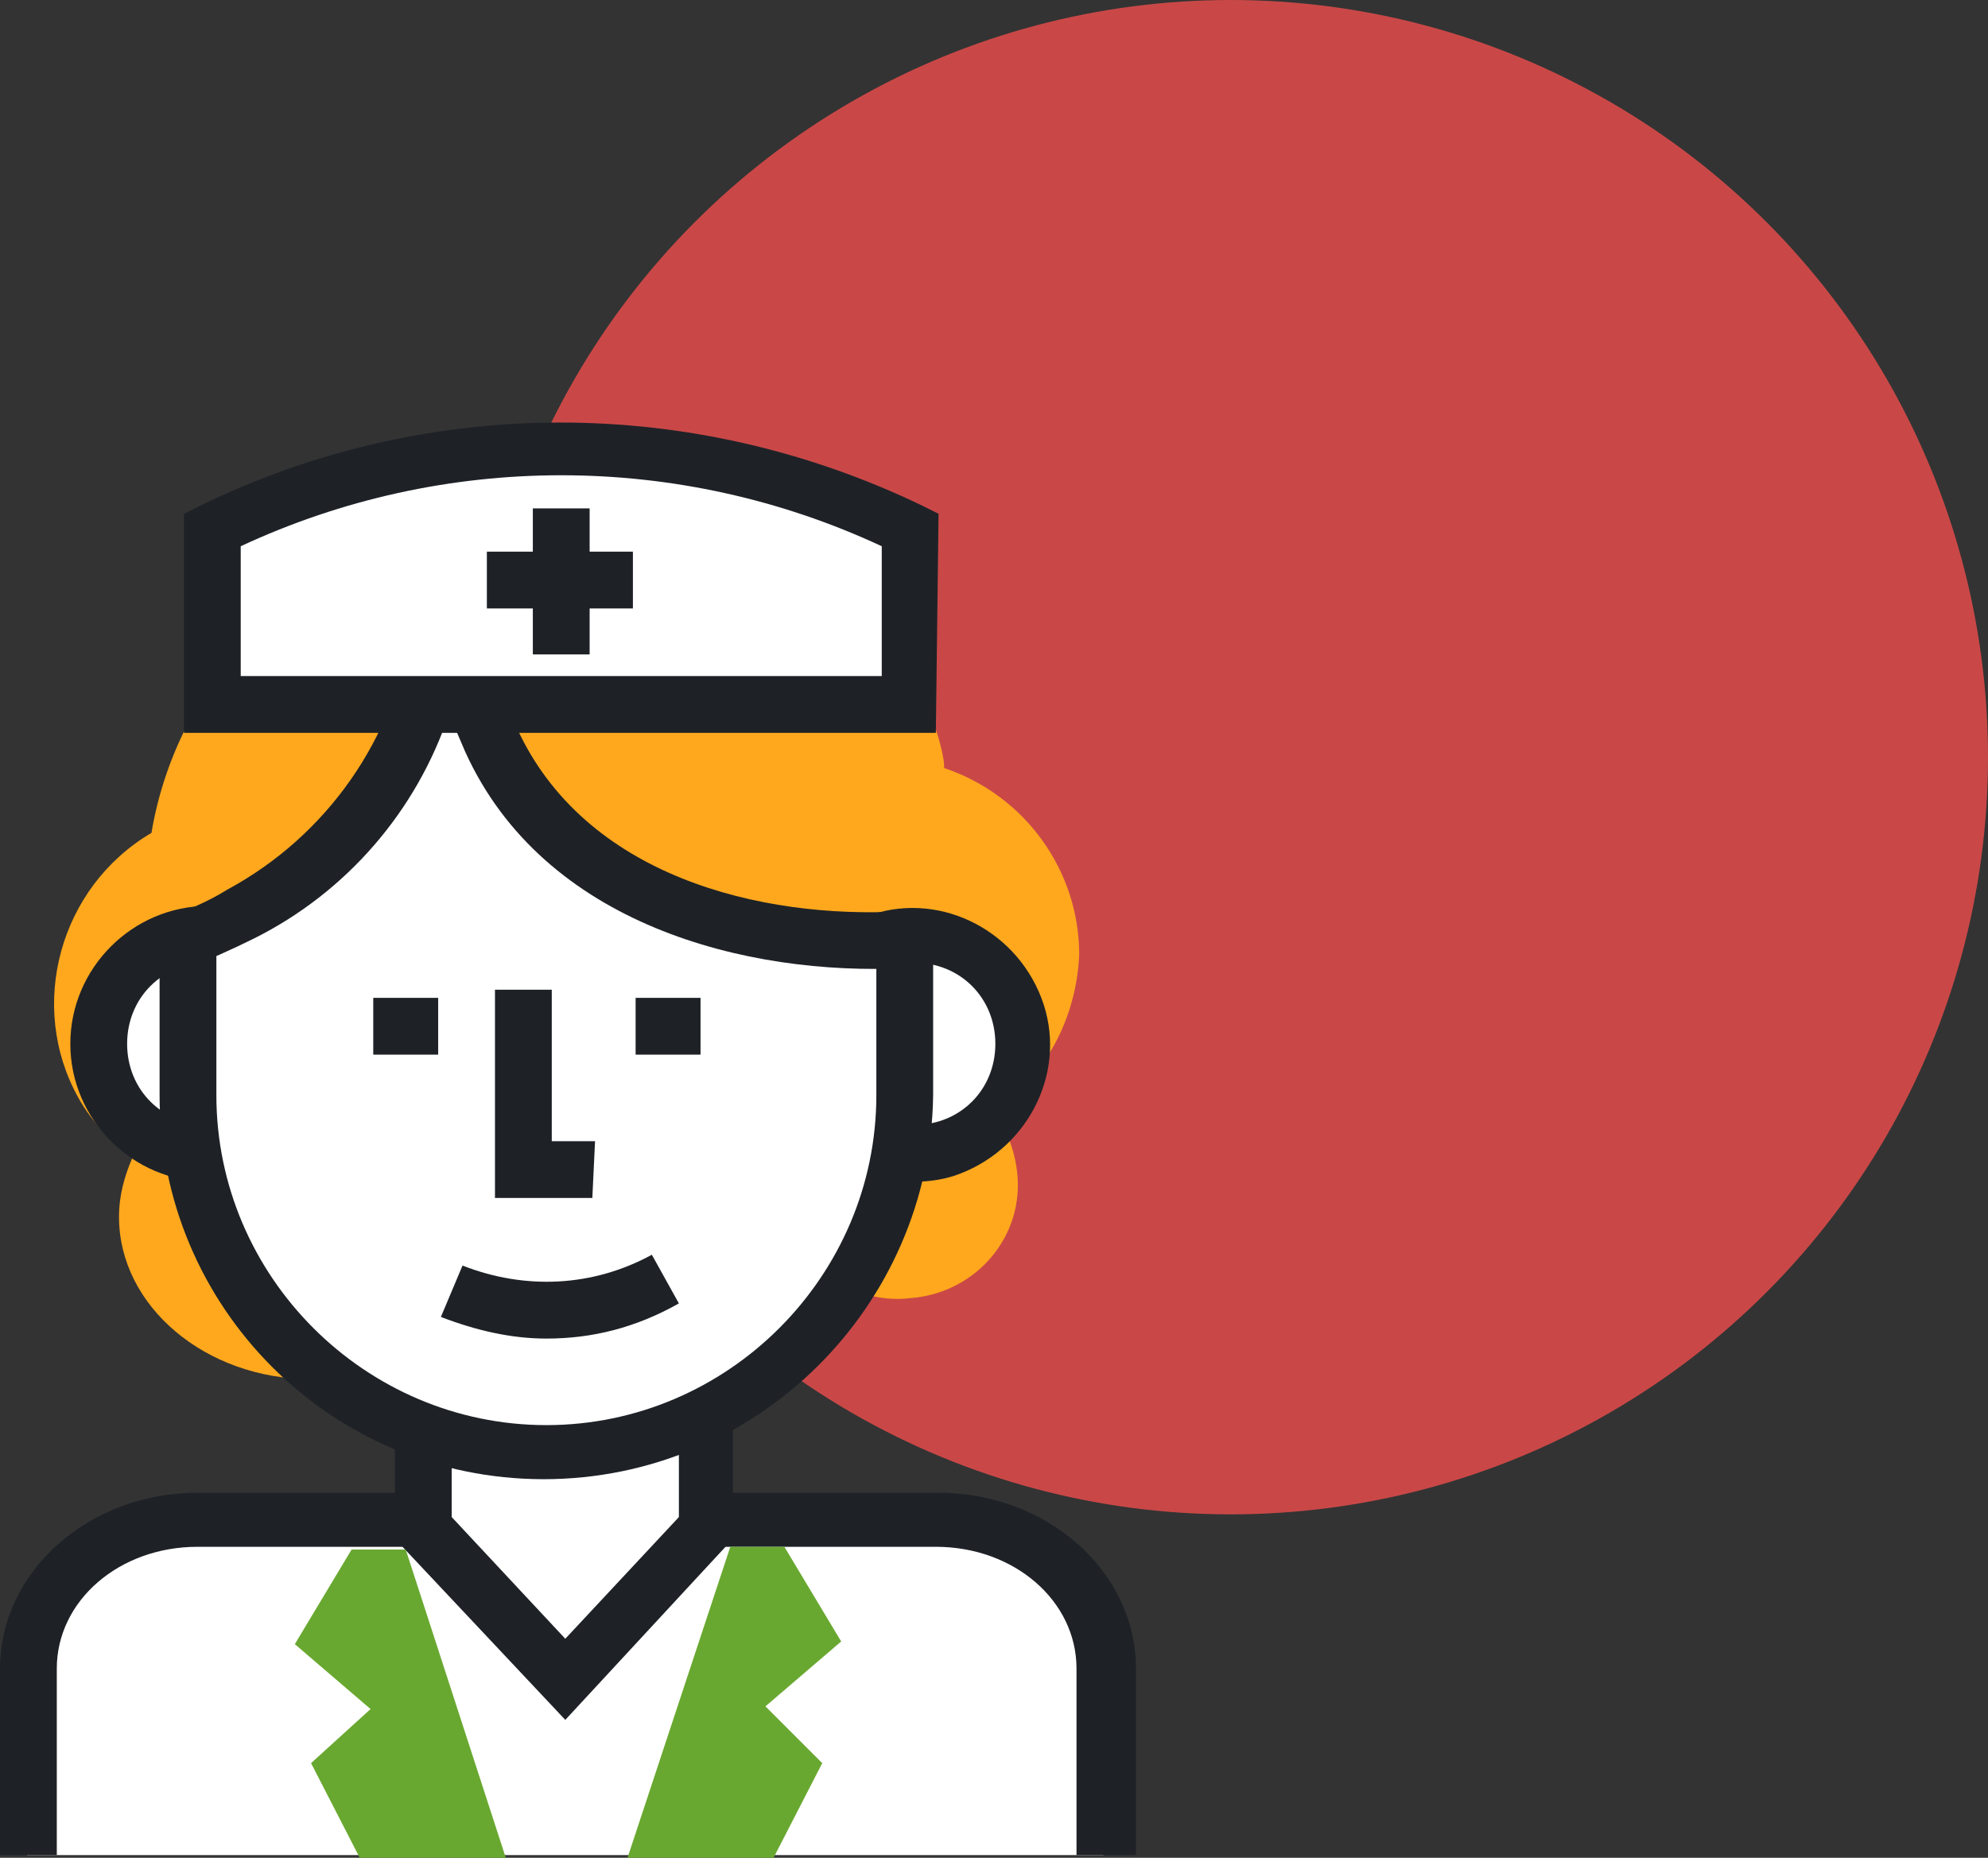 <?xml version="1.0" encoding="utf-8"?>
<!-- Generator: Adobe Illustrator 28.0.0, SVG Export Plug-In . SVG Version: 6.00 Build 0)  -->
<svg version="1.1" id="Layer_1" xmlns="http://www.w3.org/2000/svg" xmlns:xlink="http://www.w3.org/1999/xlink" x="0px" y="0px"
	 width="73.5" height="68.7" viewBox="0 0 73.5 68.7" style="enable-background:new 0 0 73.5 68.7;" xml:space="preserve">
<rect x="0" y="0" width="73.5" height="68.7" fill="#333333" stroke="none"/>
<style type="text/css">
	.st0{fill:#C94847;}
	.st1{clip-path:url(#SVGID_00000057835412914621092770000003779701302869346436_);}
	.st2{fill:#FFFFFF;}
	.st3{fill:#1E2227;}
	.st4{fill:#FFA81D;}
	.st5{fill:#69A830;}
</style>
<circle class="st0" cx="45.5" cy="28" r="28"/>
<g id="Group_1476" transform="translate(0 0)">
	<g>
		<defs>
			<rect id="SVGID_1_" width="73.5" height="68.7"/>
		</defs>
		<clipPath id="SVGID_00000018231976222056501700000002928964653661248152_">
			<use xlink:href="#SVGID_1_"  style="overflow:visible;"/>
		</clipPath>
		
			<g id="Group_1475" transform="translate(0 0)" style="clip-path:url(#SVGID_00000018231976222056501700000002928964653661248152_);">
			<path id="Path_2411" class="st2" d="M1,68.6v-6.9c0-3,2.8-5.5,6.2-5.5h27.4c3.4,0,6.2,2.5,6.2,5.5v6.9"/>
			<path id="Path_2412" class="st3" d="M41.9,68.6h-2.1v-6.9c0-2.5-2.3-4.5-5.2-4.5H7.3c-2.9,0-5.2,2-5.2,4.5v6.9H0v-6.9
				c0-3.6,3.3-6.5,7.3-6.5h27.4c4,0,7.3,2.9,7.3,6.5V68.6z"/>
			<path id="Path_2413" class="st2" d="M26.2,56.5l-5.2,5.6l-5.2-5.6v-8.9h10.5V56.5z"/>
			<path id="Path_2414" class="st3" d="M20.9,63.6l-6.3-6.7V46.6h12.5v10.3L20.9,63.6z M16.7,56.1l4.2,4.5l4.2-4.5v-7.4h-8.4V56.1z"
				/>
			<path id="Path_2415" class="st4" d="M39.9,35.3c0-3.1-2-5.9-5-6.9c0.1-0.4-1-5.1-4.1-5.3c0,0-0.1,0-0.1,0
				c-5.8-5.8-15.2-5.9-21-0.1c-2.1,2.1-3.6,4.8-4.1,7.8c-3.4,2-4.6,6.4-2.7,9.8c0.5,0.9,1.2,1.6,2,2.2c-0.3,0.7-0.5,1.4-0.5,2.2
				c0,3.3,3.2,6,7.1,6s7.1-2.7,7.1-6c0-0.3,0-0.6-0.1-0.9H29c0.2,2.4,2.3,4.2,4.7,3.9c2.4-0.2,4.2-2.3,3.9-4.7
				c-0.1-0.8-0.4-1.6-0.9-2.2C38.7,39.8,39.8,37.6,39.9,35.3"/>
			<path id="Path_2416" class="st2" d="M33.3,34.7V42c0,6.5-5.9,11.7-13.2,11.7S6.9,48.5,6.9,42v-7.9l5.8-3.2l2.2-3.7l1.2-2.3
				l1.4,2.3l5.7,4.9l5.7,1.6l4.5,0.4"/>
			<path id="Path_2417" class="st2" d="M32.4,34.8c2.1-0.8,4.4,0.3,5.2,2.4c0.8,2.1-0.3,4.4-2.4,5.2c-0.4,0.2-0.9,0.2-1.4,0.2"/>
			<path id="Path_2418" class="st3" d="M33.8,43.7v-2.1c1.7,0,3-1.3,3-3c0-1.7-1.3-3-3-3c-0.4,0-0.7,0.1-1.1,0.2l-0.7-1.9
				c2.6-1,5.5,0.4,6.5,3c1,2.6-0.4,5.5-3,6.5C35,43.6,34.4,43.7,33.8,43.7"/>
			<path id="Path_2419" class="st2" d="M7.7,42.7c-2.2,0-4-1.8-4-4c0-2.2,1.8-4,4-4"/>
			<path id="Path_2420" class="st3" d="M7.7,43.7c-2.8,0-5.1-2.3-5.1-5.1c0-2.8,2.3-5.1,5.1-5.1v2.1c-1.7,0-3,1.3-3,3
				c0,1.7,1.3,3,3,3V43.7z"/>
			<path id="Path_2421" class="st3" d="M20.1,54.7c-7.9,0-14.2-6.4-14.2-14.2v-6.1h2.1v6.1c0,6.7,5.5,12.2,12.2,12.2
				s12.2-5.5,12.2-12.2v-6.1h2.1v6.1C34.4,48.3,28,54.7,20.1,54.7"/>
			<path id="Path_2422" class="st3" d="M20.2,49.5c-1.3,0-2.6-0.3-3.9-0.8l0.8-1.9c2.3,0.9,4.8,0.8,7-0.4l1,1.8
				C23.5,49.1,21.9,49.5,20.2,49.5"/>
			<path id="Path_2423" class="st3" d="M6.7,35.9l-0.7-1.9c0.8-0.3,1.6-0.6,2.4-1.1c3.7-2,6.2-5.6,6.8-9.7l2-0.3l1.9,4
				c2.5,5.5,9,7.1,14.3,6.8l0.1,2.1c-5.9,0.3-13.4-1.6-16.3-8l-0.6-1.4c-1.2,3.6-3.8,6.6-7.2,8.3C8.6,35.1,7.7,35.5,6.7,35.9"/>
			<rect id="Rectangle_482" x="13.8" y="36.9" class="st3" width="2.4" height="2.1"/>
			<rect id="Rectangle_483" x="23.5" y="36.9" class="st3" width="2.4" height="2.1"/>
			<path id="Path_2424" class="st3" d="M21.9,44.3h-3.6v-7.7h2.1v5.6h1.6L21.9,44.3z"/>
			<path id="Path_2425" class="st2" d="M33.6,26H7.8v-6.4c8.1-4,17.6-4,25.8,0V26z"/>
			<path id="Path_2426" class="st3" d="M34.6,27.1H6.8V19l0.6-0.3c8.4-4.1,18.2-4.1,26.7,0l0.6,0.3L34.6,27.1z M8.9,25h23.7v-4.8
				c-7.5-3.5-16.2-3.5-23.7,0L8.9,25z"/>
			<rect id="Rectangle_484" x="19.7" y="18.8" class="st3" width="2.1" height="5.4"/>
			<rect id="Rectangle_485" x="18" y="20.4" class="st3" width="5.4" height="2.1"/>
			<path id="Path_2427" class="st5" d="M11.5,65.2l1.8,3.5h5.4l-3.7-11.4h-2l-2.1,3.5l2.8,2.4L11.5,65.2z"/>
			<path id="Path_2428" class="st5" d="M30.4,65.2l-1.8,3.5h-5.4L27,57.2h2l2.1,3.5l-2.8,2.4L30.4,65.2z"/>
		</g>
	</g>
</g>
</svg>
